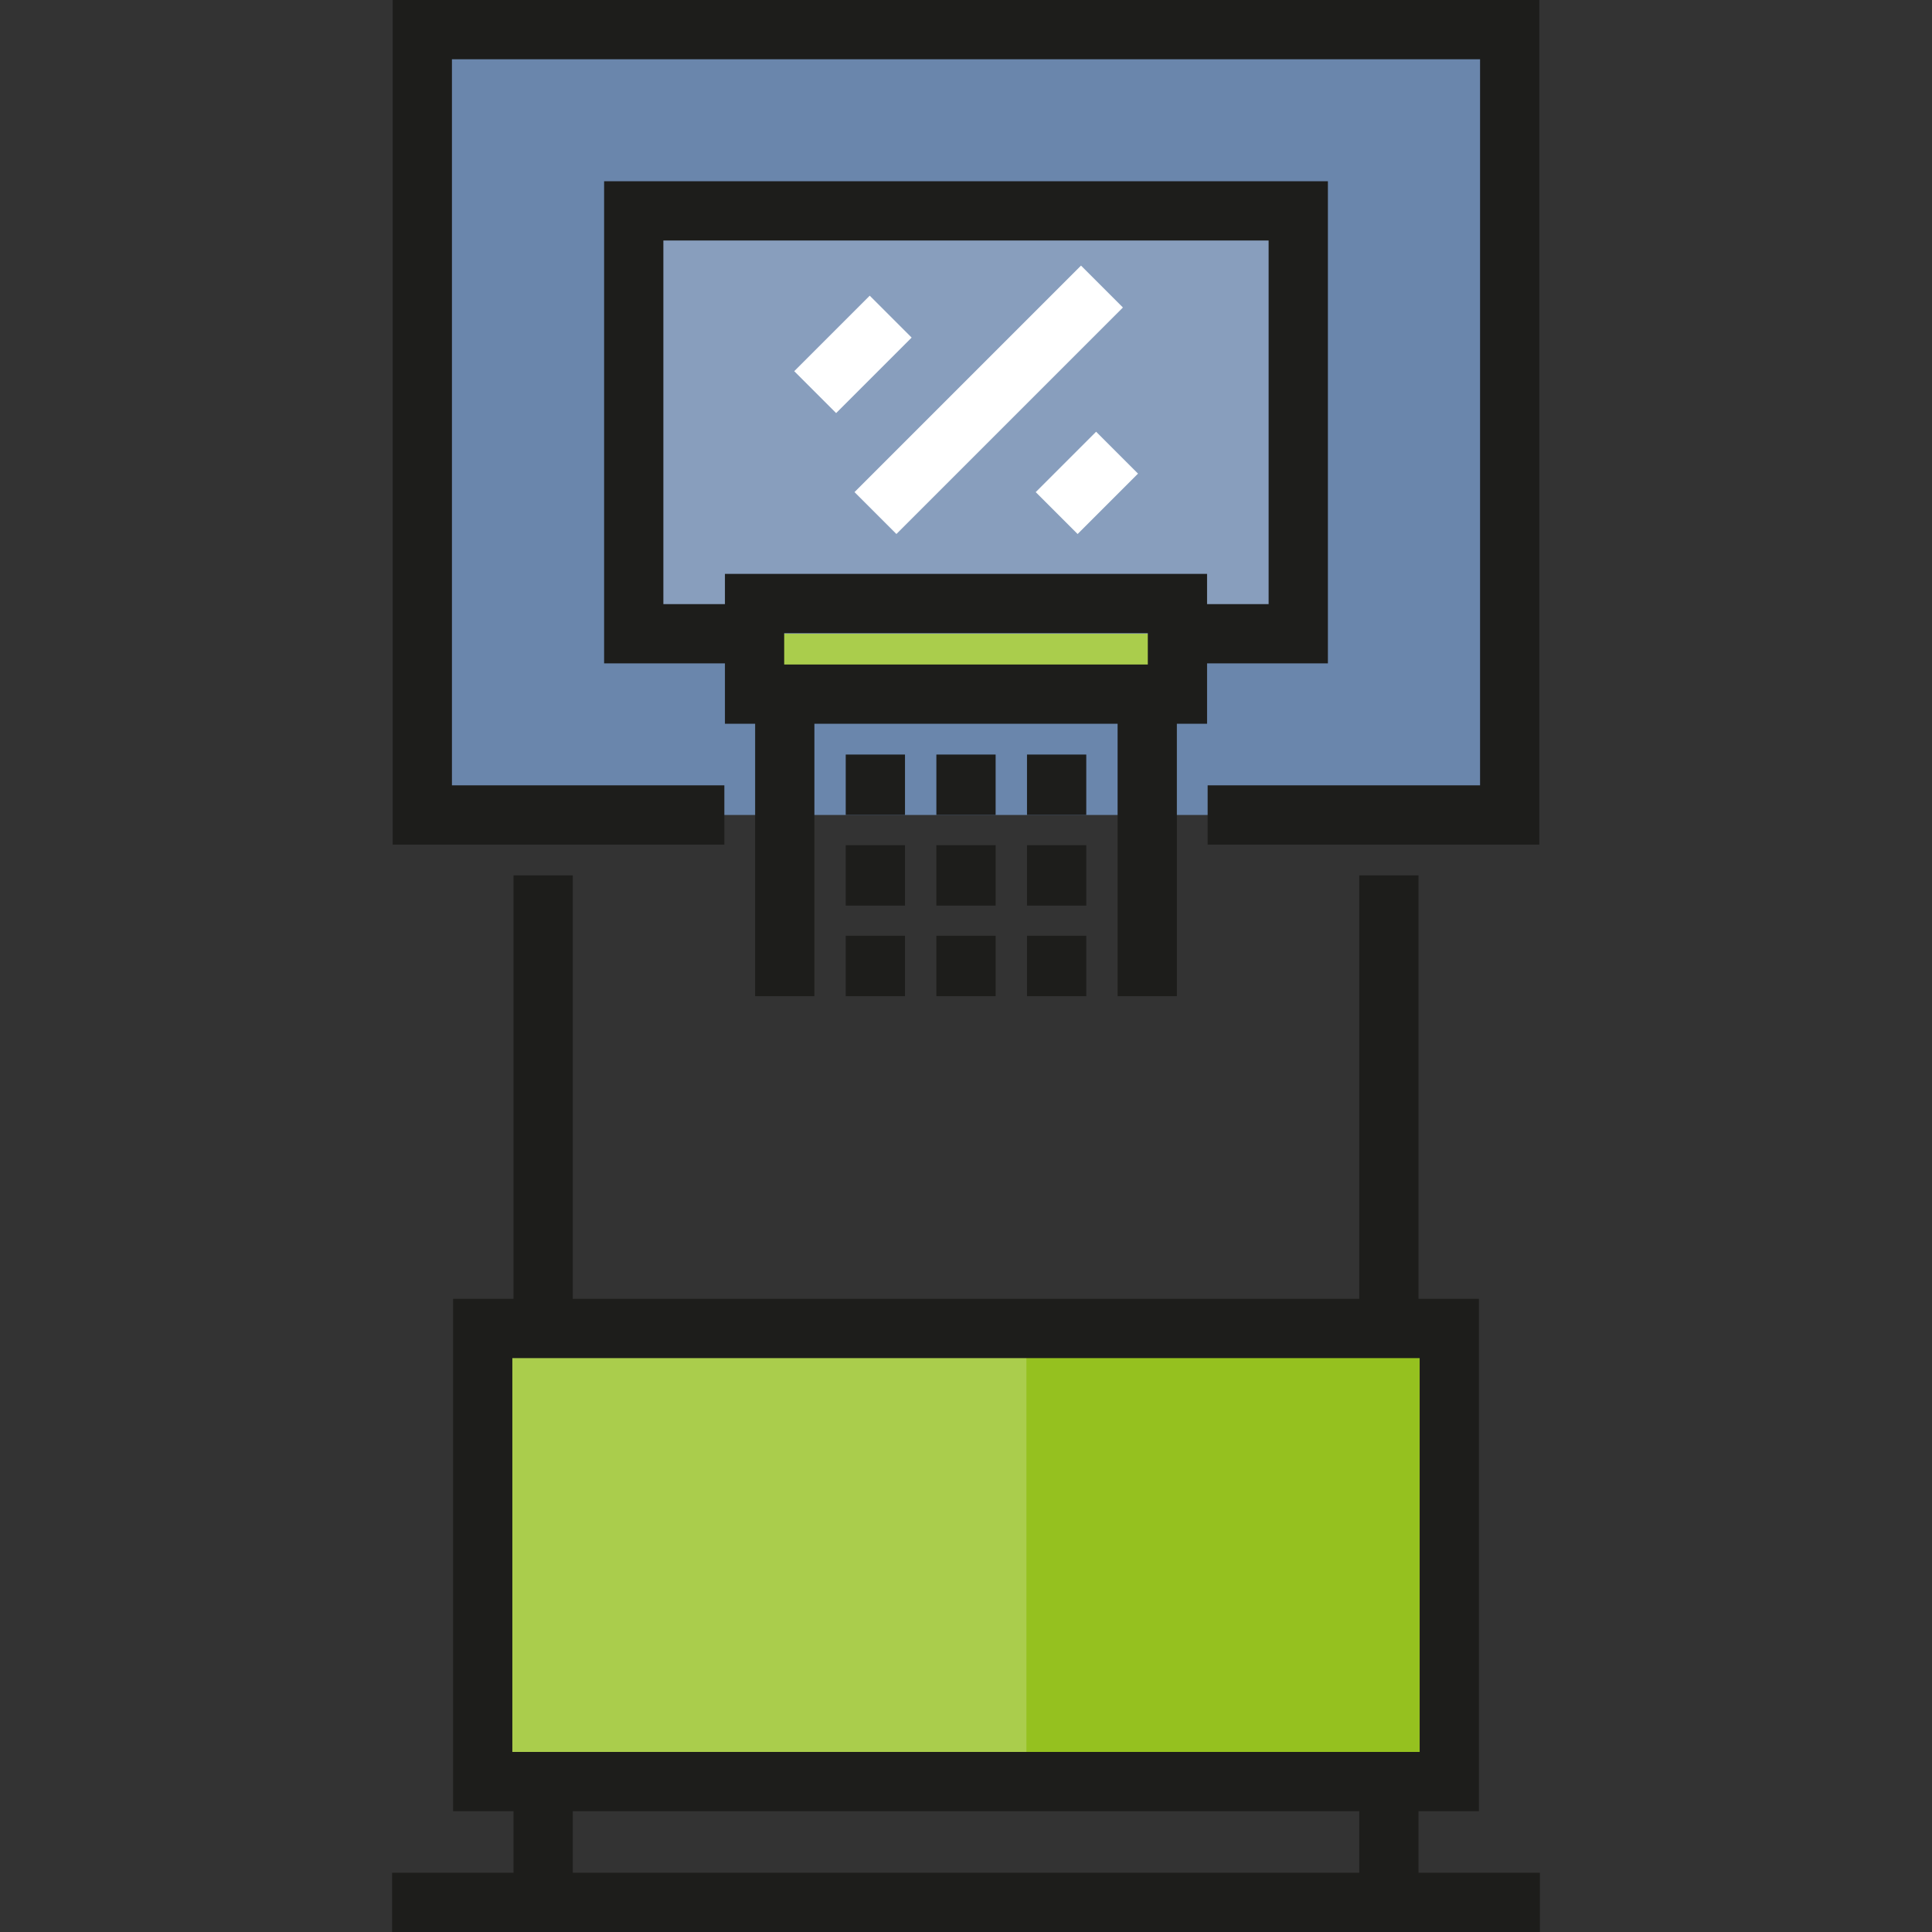 <?xml version="1.0" encoding="iso-8859-1"?>
<!-- Generator: Adobe Illustrator 19.0.0, SVG Export Plug-In . SVG Version: 6.00 Build 0)  -->
<svg version="1.1" id="Layer_1" xmlns="http://www.w3.org/2000/svg" xmlns:xlink="http://www.w3.org/1999/xlink" x="0px" y="0px"
	 viewBox="0 0 512 512" style="enable-background:new 0 0 512 512;" xml:space="preserve">
<rect x="0" y="0" width="512" height="512" fill="#333333" stroke="none"/>
<rect x="127.927" y="352.055" style="fill:#AACD4C;" width="256.157" height="120.074"/>
<rect x="272.009" y="352.055" style="fill:#95C11F;" width="112.064" height="120.074"/>
<polyline style="fill:#6A86AC;" points="191.962,215.976 111.914,215.976 111.914,7.853 400.086,7.853 400.086,215.976 
	320.038,215.976 "/>
<rect x="199.963" y="159.945" style="fill:#AACD4C;" width="112.064" height="24.014"/>
<polygon style="fill:#1D1D1B;" points="407.938,223.829 320.038,223.829 320.038,208.123 392.233,208.123 392.233,15.706 
	119.767,15.706 119.767,208.123 191.962,208.123 191.962,223.829 104.062,223.829 104.062,0 407.938,0 "/>
<polyline style="fill:#889EBD;" points="216.866,167.948 167.948,167.948 167.948,55.881 344.052,55.881 344.052,167.948 
	295.134,167.948 "/>
<g>
	<rect x="224.128" y="247.99" style="fill:#1D1D1B;" width="15.706" height="16.01"/>
	<rect x="248.147" y="247.99" style="fill:#1D1D1B;" width="15.706" height="16.01"/>
	<rect x="272.166" y="247.99" style="fill:#1D1D1B;" width="15.706" height="16.01"/>
	<rect x="224.128" y="223.982" style="fill:#1D1D1B;" width="15.706" height="16.01"/>
	<rect x="248.147" y="223.982" style="fill:#1D1D1B;" width="15.706" height="16.01"/>
	<rect x="272.166" y="223.982" style="fill:#1D1D1B;" width="15.706" height="16.01"/>
	<rect x="224.128" y="199.963" style="fill:#1D1D1B;" width="15.706" height="16.009"/>
	<rect x="248.147" y="199.963" style="fill:#1D1D1B;" width="15.706" height="16.009"/>
	<rect x="272.166" y="199.963" style="fill:#1D1D1B;" width="15.706" height="16.009"/>
	<path style="fill:#1D1D1B;" d="M192.114,191.809h8.005v72.195h15.706v-72.195h80.352v72.195h15.706v-72.195h8.005V175.8h32.019
		V48.029h-191.81V175.8h32.019V191.809z M304.18,176.104h-96.36v-8.309h96.36V176.104z M175.8,160.095V63.734h160.398v96.361
		h-16.314v-8.006H192.114v8.006H175.8z"/>
	<path style="fill:#1D1D1B;" d="M375.919,496.294v-16.314h16.009V344.204h-16.009V231.985h-15.706v112.219H151.787V231.985h-15.706
		v112.219h-16.009v135.776h16.009v16.314H103.91V512h304.18v-15.706H375.919z M135.777,359.91h240.446v104.365H135.777V359.91z
		 M151.787,479.981h208.427v16.314H151.787V479.981z"/>
</g>
<g>
	
		<rect x="218.137" y="79.744" transform="matrix(-0.707 -0.707 0.707 -0.707 319.426 320.074)" style="fill:#FFFFFF;" width="15.705" height="28.301"/>
	
		<rect x="254.148" y="63.46" transform="matrix(-0.707 -0.707 0.707 -0.707 372.372 366.066)" style="fill:#FFFFFF;" width="15.705" height="84.903"/>
	
		<rect x="280.16" y="116.6" transform="matrix(-0.707 -0.707 0.707 -0.707 401.215 422.029)" style="fill:#FFFFFF;" width="15.705" height="22.64"/>
</g>
<g>
</g>
<g>
</g>
<g>
</g>
<g>
</g>
<g>
</g>
<g>
</g>
<g>
</g>
<g>
</g>
<g>
</g>
<g>
</g>
<g>
</g>
<g>
</g>
<g>
</g>
<g>
</g>
<g>
</g>
</svg>
